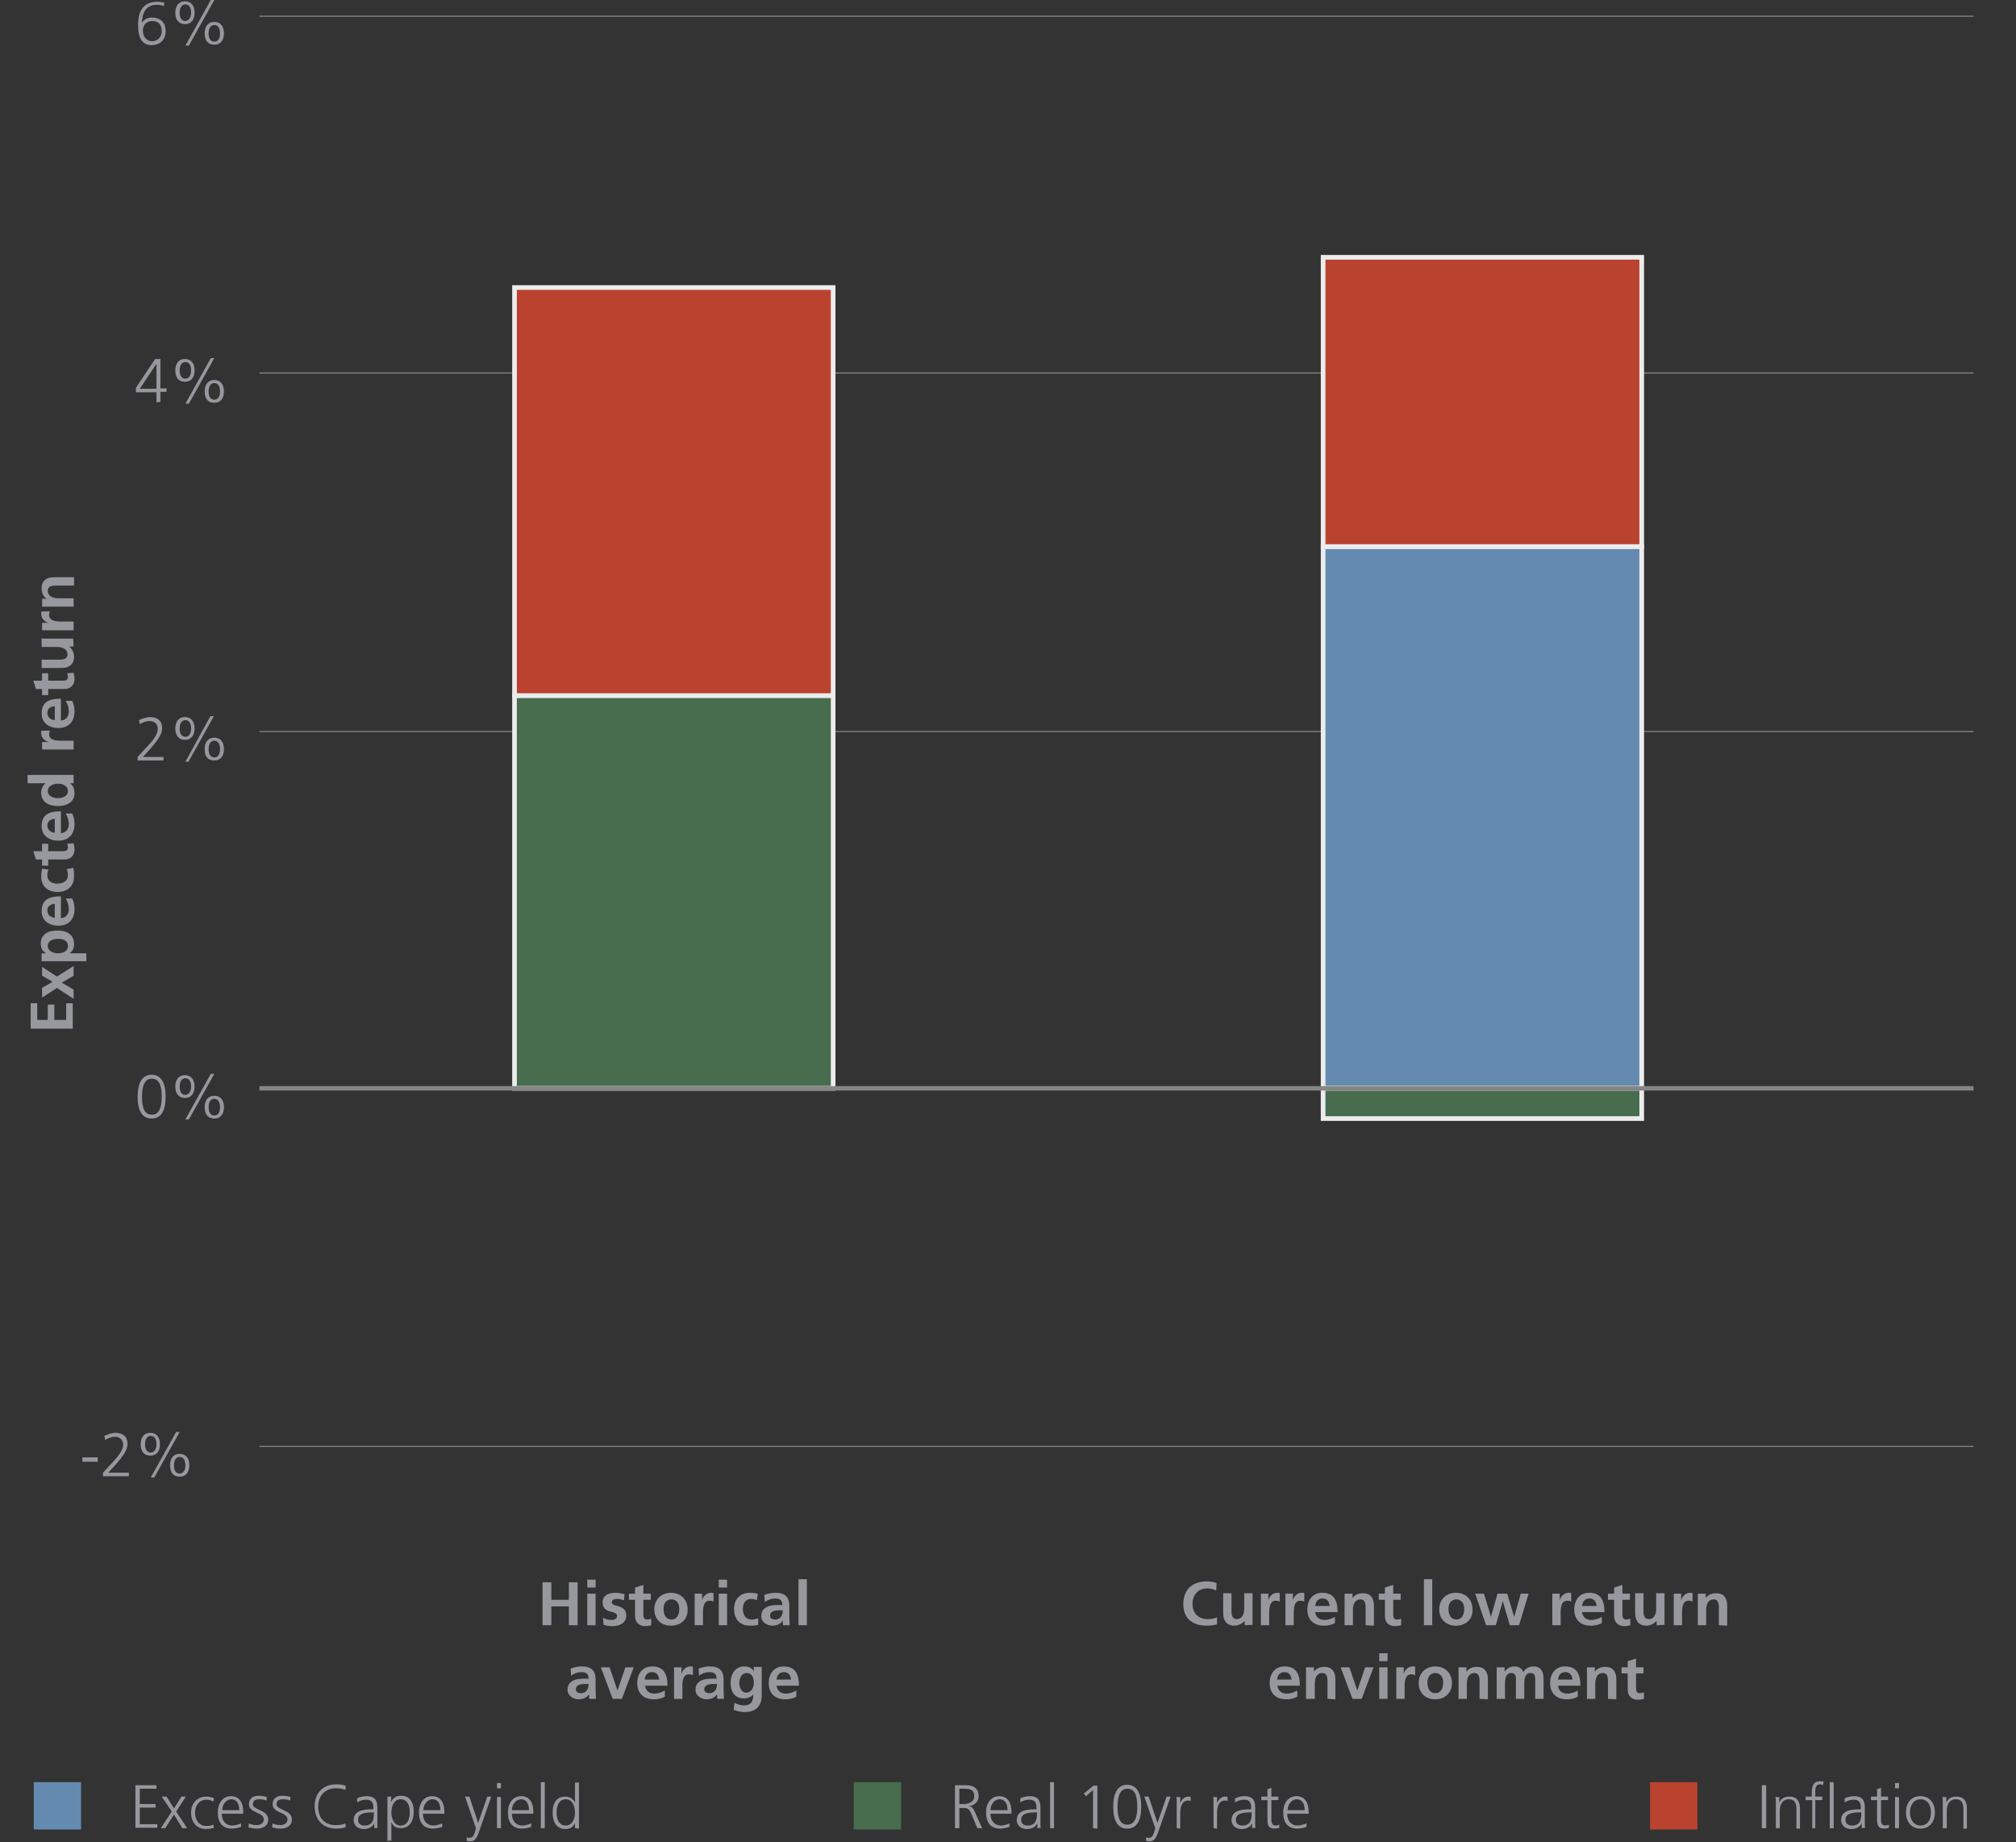 <?xml version="1.0" encoding="utf-8"?>
<!-- Generator: Adobe Illustrator 24.0.1, SVG Export Plug-In . SVG Version: 6.00 Build 0)  -->
<svg version="1.1" id="Ebene_1" xmlns="http://www.w3.org/2000/svg" xmlns:xlink="http://www.w3.org/1999/xlink" x="0px" y="0px"
	 viewBox="0 0 460 420.3" style="enable-background:new 0 0 460 420.3;" xml:space="preserve">
<rect x="0" y="0" width="460" height="420.3" fill="#333333" stroke="none"/>
<style type="text/css">
	.st0{fill:none;stroke:#868686;stroke-width:0.25;stroke-linejoin:round;stroke-miterlimit:10;}
	.st1{fill-rule:evenodd;clip-rule:evenodd;fill:#658AAF;stroke:#ECECED;stroke-width:1.061;stroke-miterlimit:10;}
	.st2{fill:#486C4E;stroke:#ECECED;stroke-width:1.061;stroke-miterlimit:10;}
	.st3{fill:#B9432F;stroke:#ECECED;stroke-width:1.061;stroke-miterlimit:10;}
	.st4{fill:none;stroke:#868686;stroke-linejoin:round;stroke-miterlimit:10;}
	.st5{fill:#96989E;}
	.st6{fill-rule:evenodd;clip-rule:evenodd;fill:#658AAF;}
	.st7{fill-rule:evenodd;clip-rule:evenodd;fill:#486C4E;}
	.st8{fill-rule:evenodd;clip-rule:evenodd;fill:#B9432F;}
</style>
<g>
	<path class="st0" d="M59.2,330h391.1 M59.2,166.9h391.1 M59.2,85.1h391.1 M59.2,3.7h391.1"/>
</g>
<g>
	<polygon class="st1" points="301.9,124.7 374.6,124.7 374.6,248.3 301.9,248.3 	"/>
</g>
<polygon class="st2" points="117.4,158.7 190.1,158.7 190.1,248.3 117.4,248.3 "/>
<polygon class="st2" points="301.9,255.2 374.6,255.2 374.6,248.3 301.9,248.3 "/>
<polygon class="st3" points="117.4,65.6 190.1,65.6 190.1,158.7 117.4,158.7 "/>
<polygon class="st3" points="301.9,58.7 374.6,58.7 374.6,124.7 301.9,124.7 "/>
<g>
	<line class="st4" x1="59.2" y1="248.3" x2="450.3" y2="248.3"/>
</g>
<g>
	<g>
		<g>
			<g>
				<path class="st5" d="M18.8,333.5v-1h3.5v1H18.8z"/>
				<path class="st5" d="M23.5,336.8V336l2.4-2.6c1.6-1.7,2.2-2.9,2.2-3.8c0-1-0.7-1.8-1.8-1.8c-0.8,0-1.6,0.3-2.3,0.7l-0.2-0.9
					c0.9-0.4,1.8-0.7,2.5-0.7c1.8,0,2.8,0.9,2.8,2.6c0,0.9-0.5,2.1-2.4,4.3l-2,2.2h4.7v0.8L23.5,336.8L23.5,336.8z"/>
				<path class="st5" d="M32.1,329.5c0-1.6,0.8-2.6,2.2-2.6s2.2,1,2.2,2.6c0,1.5-0.7,2.6-2.2,2.6C32.9,332.1,32.1,331.2,32.1,329.5z
					 M35.7,329.5c0-1.1-0.4-1.9-1.3-1.9c-0.8,0-1.3,0.7-1.3,1.9c0,1.1,0.4,1.9,1.3,1.9S35.7,330.5,35.7,329.5z M34.4,337.1l5.8-10.4
					H41l-5.8,10.4H34.4z M38.8,334.3c0-1.6,0.8-2.6,2.2-2.6s2.2,1,2.2,2.6c0,1.5-0.7,2.6-2.2,2.6S38.8,335.9,38.8,334.3z
					 M42.3,334.3c0-1.1-0.4-1.9-1.3-1.9c-0.8,0-1.3,0.7-1.3,1.9c0,1.1,0.4,1.9,1.3,1.9C42,336.1,42.3,335.3,42.3,334.3z"/>
			</g>
		</g>
	</g>
</g>
<g>
	<g>
		<g>
			<g>
				<path class="st5" d="M31.4,250.2c0-3.2,1.1-5,3.2-5s3.2,1.8,3.2,5c0,3.3-1.1,5-3.2,5S31.4,253.5,31.4,250.2z M36.9,250.2
					c0-2.8-0.7-4.1-2.3-4.1c-1.4,0-2.2,1.3-2.2,4.1c0,3,0.8,4.1,2.2,4.1C36,254.4,36.9,253.2,36.9,250.2z"/>
				<path class="st5" d="M40,247.9c0-1.6,0.8-2.6,2.2-2.6s2.2,1,2.2,2.6c0,1.5-0.7,2.6-2.2,2.6C40.8,250.5,40,249.5,40,247.9z
					 M43.6,247.9c0-1.1-0.4-1.9-1.3-1.9c-0.8,0-1.3,0.7-1.3,1.9c0,1.1,0.4,1.9,1.3,1.9C43.2,249.7,43.6,248.9,43.6,247.9z
					 M42.3,255.4l5.8-10.4h0.8l-5.8,10.4H42.3z M46.7,252.6c0-1.6,0.8-2.6,2.2-2.6s2.2,1,2.2,2.6c0,1.5-0.7,2.6-2.2,2.6
					C47.4,255.2,46.7,254.2,46.7,252.6z M50.2,252.6c0-1.1-0.4-1.9-1.3-1.9c-0.8,0-1.3,0.7-1.3,1.9c0,1.1,0.4,1.9,1.3,1.9
					C49.9,254.5,50.2,253.6,50.2,252.6z"/>
			</g>
		</g>
	</g>
</g>
<g>
	<g>
		<g>
			<g>
				<path class="st5" d="M31.4,173.5v-0.8l2.4-2.6c1.6-1.7,2.2-2.9,2.2-3.8c0-1-0.7-1.8-1.8-1.8c-0.8,0-1.6,0.3-2.3,0.7l-0.2-0.9
					c0.9-0.4,1.8-0.7,2.5-0.7c1.8,0,2.8,0.9,2.8,2.6c0,0.9-0.5,2.1-2.4,4.3l-2,2.2h4.7v0.8H31.4z"/>
				<path class="st5" d="M40,166.2c0-1.6,0.8-2.6,2.2-2.6s2.2,1,2.2,2.6c0,1.5-0.7,2.6-2.2,2.6C40.8,168.8,40,167.8,40,166.2z
					 M43.6,166.2c0-1.1-0.4-1.9-1.3-1.9c-0.8,0-1.3,0.7-1.3,1.9c0,1.1,0.4,1.9,1.3,1.9C43.2,168.1,43.6,167.2,43.6,166.2z
					 M42.3,173.8l5.7-10.4h0.8L43,173.8H42.3z M46.7,170.9c0-1.6,0.8-2.6,2.2-2.6s2.2,1,2.2,2.6c0,1.5-0.7,2.6-2.2,2.6
					S46.7,172.6,46.7,170.9z M50.2,170.9c0-1.1-0.4-1.9-1.3-1.9c-0.8,0-1.3,0.7-1.3,1.9c0,1.1,0.4,1.9,1.3,1.9
					C49.9,172.8,50.2,171.9,50.2,170.9z"/>
			</g>
		</g>
	</g>
</g>
<g>
	<g>
		<g>
			<g>
				<path class="st5" d="M35.7,91.8v-2.3H31v-1l4.4-6.6h1.2v6.7H38v0.8h-1.4v2.3L35.7,91.8C35.7,91.7,35.7,91.8,35.7,91.8z M35.7,83
					L35.7,83l-3.8,5.7h3.8V83z"/>
				<path class="st5" d="M40,84.5c0-1.6,0.8-2.6,2.2-2.6s2.2,1,2.2,2.6c0,1.5-0.7,2.6-2.2,2.6C40.8,87.1,40,86.2,40,84.5z
					 M43.6,84.5c0-1.1-0.4-1.9-1.3-1.9c-0.8,0-1.3,0.7-1.3,1.9c0,1.1,0.4,1.9,1.3,1.9C43.2,86.4,43.6,85.5,43.6,84.5z M42.3,92.1
					l5.8-10.4h0.8l-5.8,10.4H42.3z M46.7,89.3c0-1.6,0.8-2.6,2.2-2.6s2.2,1,2.2,2.6c0,1.5-0.7,2.6-2.2,2.6S46.7,90.9,46.7,89.3z
					 M50.2,89.3c0-1.1-0.4-1.9-1.3-1.9c-0.8,0-1.3,0.7-1.3,1.9c0,1.1,0.4,1.9,1.3,1.9C49.9,91.1,50.2,90.3,50.2,89.3z"/>
			</g>
		</g>
	</g>
</g>
<g>
	<g>
		<g>
			<g>
				<path class="st5" d="M37.4,1.4c-0.4-0.2-1-0.3-1.7-0.3c-2.6,0-3.3,2.2-3.3,4.1l0,0C32.9,4.4,33.7,4,34.7,4
					c1.5,0,3.1,0.8,3.1,3.1c0,1.9-1.2,3.2-3.2,3.2c-2.1,0-3.1-1.5-3.1-4.6c0-3.5,1.5-5.3,4.4-5.3c0.5,0,1,0.1,1.6,0.2L37.4,1.4z
					 M36.9,7.1c0-1.4-0.7-2.3-2.1-2.3S32.6,5.7,32.6,7c0,1.2,0.7,2.4,2.1,2.4C36,9.4,36.9,8.4,36.9,7.1z"/>
				<path class="st5" d="M40,2.9c0-1.6,0.8-2.6,2.2-2.6s2.2,1,2.2,2.6c0,1.5-0.7,2.6-2.2,2.6C40.8,5.5,40,4.5,40,2.9z M43.6,2.9
					c0-1.1-0.4-1.9-1.3-1.9C41.5,1,41,1.7,41,2.9c0,1.1,0.4,1.9,1.3,1.9C43.2,4.7,43.6,3.9,43.6,2.9z M42.3,10.4L48.1,0h0.8
					l-5.8,10.4H42.3z M46.7,7.6C46.7,6,47.5,5,48.9,5s2.2,1,2.2,2.6c0,1.5-0.7,2.6-2.2,2.6C47.4,10.2,46.7,9.2,46.7,7.6z M50.2,7.6
					c0-1.1-0.4-1.9-1.3-1.9c-0.8,0-1.3,0.7-1.3,1.9c0,1.1,0.4,1.9,1.3,1.9C49.9,9.5,50.2,8.6,50.2,7.6z"/>
			</g>
		</g>
	</g>
</g>
<g>
	<g>
		<g>
			<g>
				<path class="st5" d="M129.8,370.8v-4.3h-4v4.3h-2V361h2v4h4v-4h2v9.8H129.8z"/>
				<path class="st5" d="M134,362.2v-1.8h1.9v1.8H134z M134,370.8v-7.2h1.9v7.2H134z"/>
				<path class="st5" d="M137.6,369.1c0.6,0.3,1.2,0.5,1.9,0.5c0.5,0,1.3-0.2,1.3-0.9c0-0.6-0.6-0.8-1.4-1c-1.3-0.3-1.9-0.9-1.9-2.1
					c0-1.5,1.2-2.2,2.9-2.2c0.6,0,1.2,0.1,2.1,0.3l-0.1,1.4c-0.7-0.2-1.1-0.3-1.7-0.3c-0.7,0-1.1,0.3-1.1,0.8c0,0.4,0.4,0.6,1.3,0.8
					c1.4,0.4,2,1,2,2.2c0,1.6-1.4,2.4-3.1,2.4c-0.7,0-1.5-0.1-2.1-0.3L137.6,369.1z"/>
				<path class="st5" d="M148.6,370.8c-0.4,0.1-0.8,0.2-1.4,0.2c-1.5,0-2.3-1-2.3-2.3V365h-1.4v-1.4h1.4v-1.4l1.9-0.6v2h1.7v1.4
					h-1.7v3.3c0,0.8,0.2,1.2,0.9,1.2c0.3,0,0.7-0.1,0.9-0.2L148.6,370.8z"/>
				<path class="st5" d="M153.1,370.9c-2.4,0-3.8-1.6-3.8-3.7c0-2.3,1.6-3.8,3.8-3.8s3.8,1.5,3.8,3.8
					C157,369.3,155.5,370.9,153.1,370.9z M155,367c0-1.1-0.6-2.1-1.8-2.1s-1.8,1-1.8,2.1c0,1.5,0.6,2.5,1.8,2.5S155,368.5,155,367z"
					/>
				<path class="st5" d="M158.5,370.8v-7.2h1.7v1.6l0,0c0.1-0.8,0.9-1.8,2-1.8c0.4,0,0.5,0,0.6,0.1v1.9c-0.2-0.1-0.5-0.2-0.9-0.2
					c-0.7,0-1.5,0.4-1.5,2.6v3H158.5z"/>
				<path class="st5" d="M164,362.2v-1.8h1.9v1.8H164z M164,370.8v-7.2h1.9v7.2H164z"/>
				<path class="st5" d="M173,370.7c-0.6,0.2-1.1,0.2-1.9,0.2c-2.3,0-3.6-1.5-3.6-3.8c0-2.2,1.3-3.7,3.6-3.7c0.7,0,1.3,0.1,1.8,0.2
					l-0.2,1.5c-0.4-0.2-0.8-0.3-1.3-0.3c-1.2,0-1.9,0.9-1.9,2.3s0.7,2.4,2,2.4c0.4,0,1-0.1,1.5-0.3L173,370.7z"/>
				<path class="st5" d="M178.7,370.8c-0.1-0.3-0.1-0.8-0.1-1.1l0,0c-0.4,0.8-1.4,1.2-2.3,1.2c-1.3,0-2.6-0.8-2.6-2.2
					c0-1.2,0.7-2.5,3.6-2.5h1.2l0,0c0-1.2-0.6-1.5-1.7-1.5c-0.8,0-1.6,0.3-2.3,0.8l-0.1-1.6c0.7-0.3,1.7-0.5,2.5-0.5
					c2.2,0,3.2,0.9,3.2,3v1.5c0,0.4,0,1.9,0.1,2.9L178.7,370.8L178.7,370.8z M178.6,367.4h-0.8c-1.4,0-2.1,0.4-2.1,1.2
					c0,0.6,0.4,0.9,1.2,0.9S178.6,369,178.6,367.4L178.6,367.4z"/>
				<path class="st5" d="M182.2,370.8v-10.5h1.9v10.5H182.2z"/>
				<path class="st5" d="M134.5,387.6c-0.1-0.3-0.1-0.8-0.1-1.1l0,0c-0.4,0.8-1.4,1.2-2.3,1.2c-1.3,0-2.6-0.8-2.6-2.2
					c0-1.2,0.7-2.5,3.6-2.5h1.2l0,0c0-1.2-0.6-1.5-1.7-1.5c-0.8,0-1.6,0.3-2.3,0.8l-0.1-1.6c0.7-0.3,1.7-0.5,2.5-0.5
					c2.2,0,3.2,0.9,3.2,3v1.5c0,0.4,0,1.9,0.1,2.9L134.5,387.6L134.5,387.6z M134.3,384.2h-0.8c-1.4,0-2.1,0.4-2.1,1.2
					c0,0.6,0.4,0.9,1.2,0.9S134.3,385.8,134.3,384.2L134.3,384.2z"/>
				<path class="st5" d="M139.8,387.6l-2.7-7.2h2l1.8,5.3l0,0l1.8-5.3h1.9l-2.7,7.2H139.8z"/>
				<path class="st5" d="M151.7,387.1c-0.7,0.4-1.5,0.6-2.5,0.6c-2.4,0-3.8-1.4-3.8-3.7c0-2,1.1-3.8,3.4-3.8c2.5,0,3.5,1.5,3.5,4.4
					h-5.1c0.1,1.1,0.9,1.8,2.1,1.8c0.9,0,1.7-0.3,2.4-0.7L151.7,387.1L151.7,387.1z M150.4,383.2c-0.1-1-0.6-1.7-1.6-1.7
					s-1.6,0.6-1.7,1.7H150.4z"/>
				<path class="st5" d="M153.8,387.6v-7.2h1.7v1.6l0,0c0.1-0.8,0.9-1.8,2-1.8c0.4,0,0.5,0,0.6,0.1v1.9c-0.2-0.1-0.5-0.2-0.9-0.2
					c-0.7,0-1.5,0.4-1.5,2.6v3H153.8z"/>
				<path class="st5" d="M163.7,387.6c-0.1-0.3-0.1-0.8-0.1-1.1l0,0c-0.4,0.8-1.4,1.2-2.3,1.2c-1.3,0-2.6-0.8-2.6-2.2
					c0-1.2,0.7-2.5,3.6-2.5h1.2l0,0c0-1.2-0.6-1.5-1.7-1.5c-0.8,0-1.6,0.3-2.3,0.8l-0.1-1.6c0.7-0.3,1.7-0.5,2.5-0.5
					c2.2,0,3.2,0.9,3.2,3v1.5c0,0.4,0,1.9,0.1,2.9L163.7,387.6L163.7,387.6z M163.6,384.2h-0.8c-1.4,0-2.1,0.4-2.1,1.2
					c0,0.6,0.4,0.9,1.2,0.9S163.6,385.8,163.6,384.2L163.6,384.2z"/>
				<path class="st5" d="M172,386.4L172,386.4c-0.4,0.7-1.3,1.1-2.3,1.1c-2,0-3-1.5-3-3.6c0-1.7,0.9-3.7,3.1-3.7
					c1,0,1.7,0.3,2.2,1.1l0,0v-1h1.8v6.5c0,2.4-1.3,3.8-3.8,3.8c-0.7,0-1.6-0.1-2.6-0.5l0.2-1.6c0.7,0.4,1.6,0.6,2.1,0.6
					c1.8,0,2.2-1.1,2.2-2.6v-0.1H172z M172,383.9c0-1.1-0.4-2.2-1.6-2.2c-1.1,0-1.7,1-1.7,2.3c0,1,0.5,2.2,1.6,2.2
					C171.5,386.1,172,385,172,383.9z"/>
				<path class="st5" d="M181.7,387.1c-0.7,0.4-1.5,0.6-2.5,0.6c-2.4,0-3.8-1.4-3.8-3.7c0-2,1.1-3.8,3.4-3.8c2.5,0,3.5,1.5,3.5,4.4
					h-5.1c0.1,1.1,0.9,1.8,2.1,1.8c0.9,0,1.7-0.3,2.4-0.7L181.7,387.1L181.7,387.1z M180.5,383.2c-0.1-1-0.6-1.7-1.6-1.7
					s-1.6,0.6-1.7,1.7H180.5z"/>
			</g>
		</g>
	</g>
</g>
<g>
	<g>
		<g>
			<g>
				<path class="st5" d="M277.7,370.6c-0.7,0.2-1.5,0.3-2.3,0.3c-3.4,0-5.4-1.7-5.4-4.9c0-3.3,2-5.2,5.4-5.2c0.7,0,1.6,0.1,2.2,0.4
					l-0.1,1.7c-0.7-0.4-1.4-0.5-2.1-0.5c-2,0-3.3,1.5-3.3,3.5c0,2.1,1.3,3.5,3.4,3.5c0.7,0,1.6-0.1,2.2-0.4L277.7,370.6z"/>
				<path class="st5" d="M284,370.8v-1l0,0c-0.6,0.7-1.5,1.1-2.4,1.1c-1.6,0-2.5-1.1-2.5-2.8v-4.6h1.9v4.1c0,1.4,0.5,1.8,1.2,1.8
					c1.2,0,1.7-1.1,1.7-2.4v-3.5h1.9v7.2L284,370.8L284,370.8z"/>
				<path class="st5" d="M287.7,370.8v-7.2h1.7v1.6l0,0c0.1-0.8,0.9-1.8,2-1.8c0.4,0,0.5,0,0.6,0.1v1.9c-0.2-0.1-0.5-0.2-0.9-0.2
					c-0.7,0-1.5,0.4-1.5,2.6v3H287.7z"/>
				<path class="st5" d="M293.3,370.8v-7.2h1.7v1.6l0,0c0.1-0.8,0.9-1.8,2-1.8c0.4,0,0.5,0,0.6,0.1v1.9c-0.2-0.1-0.5-0.2-0.9-0.2
					c-0.7,0-1.5,0.4-1.5,2.6v3H293.3z"/>
				<path class="st5" d="M304.6,370.3c-0.7,0.4-1.5,0.6-2.5,0.6c-2.4,0-3.8-1.4-3.8-3.7c0-2,1.1-3.8,3.4-3.8c2.5,0,3.5,1.5,3.5,4.4
					h-5.1c0.1,1.1,0.9,1.8,2.1,1.8c0.9,0,1.7-0.3,2.4-0.7V370.3L304.6,370.3z M303.4,366.4c-0.1-1-0.6-1.7-1.6-1.7s-1.6,0.6-1.7,1.7
					H303.4z"/>
				<path class="st5" d="M311.6,370.8v-4c0-1.1-0.2-1.9-1.2-1.9c-1.2,0-1.7,1.1-1.7,2.4v3.5h-1.9v-7.2h1.8v1l0,0
					c0.6-0.8,1.4-1.1,2.4-1.1c1.7,0,2.5,1.1,2.5,2.8v4.6L311.6,370.8L311.6,370.8L311.6,370.8z"/>
				<path class="st5" d="M319.7,370.8c-0.4,0.1-0.8,0.2-1.4,0.2c-1.6,0-2.3-1-2.3-2.3V365h-1.4v-1.4h1.4v-1.4l1.9-0.6v2h1.7v1.4
					h-1.7v3.3c0,0.8,0.2,1.2,0.9,1.2c0.3,0,0.7-0.1,0.9-0.2V370.8z"/>
				<path class="st5" d="M324.9,370.8v-10.5h1.9v10.5H324.9z"/>
				<path class="st5" d="M332.2,370.9c-2.4,0-3.8-1.6-3.8-3.7c0-2.3,1.6-3.8,3.8-3.8s3.8,1.5,3.8,3.8
					C336.1,369.3,334.6,370.9,332.2,370.9z M334.1,367c0-1.1-0.6-2.1-1.8-2.1s-1.8,1-1.8,2.1c0,1.5,0.6,2.5,1.8,2.5
					S334.1,368.5,334.1,367z"/>
				<path class="st5" d="M344.5,370.8l-1.6-5.5l0,0l-1.6,5.5h-2.2l-2.5-7.2h2l1.6,5.3l0,0l1.5-5.3h2.2l1.6,5.3l0,0l1.5-5.3h1.8
					l-2.2,7.2H344.5z"/>
				<path class="st5" d="M354.2,370.8v-7.2h1.7v1.6l0,0c0.1-0.8,0.9-1.8,2-1.8c0.4,0,0.5,0,0.6,0.1v1.9c-0.2-0.1-0.5-0.2-0.9-0.2
					c-0.7,0-1.5,0.4-1.5,2.6v3H354.2z"/>
				<path class="st5" d="M365.5,370.3c-0.7,0.4-1.5,0.6-2.5,0.6c-2.4,0-3.8-1.4-3.8-3.7c0-2,1.1-3.8,3.4-3.8c2.5,0,3.5,1.5,3.5,4.4
					H361c0.1,1.1,0.9,1.8,2.1,1.8c0.9,0,1.7-0.3,2.4-0.7V370.3z M364.3,366.4c-0.1-1-0.6-1.7-1.6-1.7s-1.6,0.6-1.7,1.7H364.3z"/>
				<path class="st5" d="M372,370.8c-0.4,0.1-0.8,0.2-1.4,0.2c-1.5,0-2.3-1-2.3-2.3V365h-1.4v-1.4h1.4v-1.4l1.9-0.6v2h1.7v1.4h-1.7
					v3.3c0,0.8,0.2,1.2,0.9,1.2c0.3,0,0.7-0.1,0.9-0.2V370.8z"/>
				<path class="st5" d="M378,370.8v-1l0,0c-0.6,0.7-1.5,1.1-2.4,1.1c-1.6,0-2.5-1.1-2.5-2.8v-4.6h1.9v4.1c0,1.4,0.5,1.8,1.2,1.8
					c1.2,0,1.7-1.1,1.7-2.4v-3.5h1.9v7.2L378,370.8L378,370.8z"/>
				<path class="st5" d="M381.9,370.8v-7.2h1.7v1.6l0,0c0.1-0.8,0.9-1.8,2-1.8c0.4,0,0.5,0,0.6,0.1v1.9c-0.2-0.1-0.5-0.2-0.9-0.2
					c-0.7,0-1.5,0.4-1.5,2.6v3H381.9z"/>
				<path class="st5" d="M392.2,370.8v-4c0-1.1-0.2-1.9-1.2-1.9c-1.2,0-1.7,1.1-1.7,2.4v3.5h-1.9v-7.2h1.8v1l0,0
					c0.6-0.8,1.4-1.1,2.4-1.1c1.7,0,2.5,1.1,2.5,2.8v4.6L392.2,370.8L392.2,370.8L392.2,370.8z"/>
				<path class="st5" d="M296,387.1c-0.7,0.4-1.5,0.6-2.5,0.6c-2.4,0-3.8-1.4-3.8-3.7c0-2,1.1-3.8,3.4-3.8c2.5,0,3.5,1.5,3.5,4.4
					h-5.1c0.1,1.1,0.9,1.8,2.1,1.8c0.9,0,1.7-0.3,2.4-0.7V387.1L296,387.1z M294.7,383.2c-0.1-1-0.6-1.7-1.6-1.7s-1.6,0.6-1.7,1.7
					H294.7z"/>
				<path class="st5" d="M302.9,387.6v-4c0-1.1-0.2-1.9-1.2-1.9c-1.2,0-1.7,1.1-1.7,2.4v3.5h-2v-7.2h1.8v1l0,0
					c0.6-0.8,1.4-1.1,2.4-1.1c1.7,0,2.5,1.1,2.5,2.8v4.6L302.9,387.6L302.9,387.6L302.9,387.6z"/>
				<path class="st5" d="M308.6,387.6l-2.7-7.2h2l1.8,5.3l0,0l1.8-5.3h1.9l-2.7,7.2H308.6z"/>
				<path class="st5" d="M314.7,379v-1.8h1.9v1.8H314.7z M314.7,387.6v-7.2h1.9v7.2H314.7z"/>
				<path class="st5" d="M318.6,387.6v-7.2h1.7v1.6l0,0c0.1-0.8,0.9-1.8,2-1.8c0.4,0,0.5,0,0.6,0.1v1.9c-0.2-0.1-0.5-0.2-0.9-0.2
					c-0.7,0-1.5,0.4-1.5,2.6v3H318.6z"/>
				<path class="st5" d="M327.5,387.7c-2.4,0-3.8-1.6-3.8-3.7c0-2.3,1.6-3.8,3.8-3.8s3.8,1.5,3.8,3.8
					C331.3,386.1,329.8,387.7,327.5,387.7z M329.3,383.8c0-1.1-0.6-2.1-1.8-2.1s-1.8,1-1.8,2.1c0,1.5,0.6,2.5,1.8,2.5
					S329.3,385.3,329.3,383.8z"/>
				<path class="st5" d="M337.6,387.6v-4c0-1.1-0.2-1.9-1.2-1.9c-1.2,0-1.7,1.1-1.7,2.4v3.5h-1.9v-7.2h1.8v1l0,0
					c0.6-0.8,1.4-1.1,2.4-1.1c1.7,0,2.5,1.1,2.5,2.8v4.6L337.6,387.6L337.6,387.6L337.6,387.6z"/>
				<path class="st5" d="M350.3,387.6v-4.5c0-1.1-0.4-1.4-1.1-1.4c-1,0-1.4,0.9-1.4,2.4v3.5h-1.9v-4.5c0-1.1-0.4-1.4-1.1-1.4
					c-1,0-1.4,0.9-1.4,2.4v3.5h-1.9v-7.2h1.8v1l0,0c0.5-0.7,1.3-1.2,2.2-1.2c1,0,1.7,0.4,2.1,1.3c0.4-0.8,1.3-1.3,2.3-1.3
					c1.5,0,2.3,0.9,2.3,2.8v4.6L350.3,387.6L350.3,387.6z"/>
				<path class="st5" d="M360,387.1c-0.7,0.4-1.5,0.6-2.5,0.6c-2.4,0-3.8-1.4-3.8-3.7c0-2,1.1-3.8,3.4-3.8c2.5,0,3.5,1.5,3.5,4.4
					h-5.1c0.1,1.1,0.9,1.8,2.1,1.8c0.9,0,1.7-0.3,2.4-0.7V387.1L360,387.1z M358.8,383.2c-0.1-1-0.6-1.7-1.6-1.7s-1.6,0.6-1.7,1.7
					H358.8z"/>
				<path class="st5" d="M366.9,387.6v-4c0-1.1-0.2-1.9-1.2-1.9c-1.2,0-1.7,1.1-1.7,2.4v3.5h-1.9v-7.2h1.8v1l0,0
					c0.6-0.8,1.4-1.1,2.4-1.1c1.7,0,2.5,1.1,2.5,2.8v4.6L366.9,387.6L366.9,387.6L366.9,387.6z"/>
				<path class="st5" d="M375.1,387.6c-0.4,0.1-0.8,0.2-1.4,0.2c-1.5,0-2.3-1-2.3-2.3v-3.7H370v-1.4h1.4V379l1.9-0.6v2h1.7v1.4h-1.7
					v3.3c0,0.8,0.2,1.2,0.9,1.2c0.3,0,0.7-0.1,0.9-0.2L375.1,387.6z"/>
			</g>
		</g>
	</g>
</g>
<g>
	<g>
		<g>
			<g>
				<path class="st5" d="M16.8,234.7H7v-5.8h1.5v3.8h2.4v-3.5h1.5v3.5h2.7v-3.8h1.5v5.8H16.8z"/>
				<path class="st5" d="M16.8,222.6l-2.7,1.6l2.7,1.6v2.1l-3.8-2.5l-3.4,2.2v-2.2L12,224l-2.4-1.4v-2l3.4,2.2l3.8-2.4V222.6z"/>
				<path class="st5" d="M19.7,219.3H9.5v-1.8h1l0,0c-0.8-0.5-1.2-1.2-1.2-2.2c0-2.1,1.6-3,3.8-3c2.1,0,3.8,0.9,3.8,3.1
					c0,1-0.3,1.5-1,2.1l0,0h3.8L19.7,219.3L19.7,219.3z M13.2,214.2c-1,0-2.3,0.4-2.3,1.6c0,1.2,1.3,1.7,2.3,1.7
					c1.1,0,2.3-0.4,2.3-1.7S14.2,214.2,13.2,214.2z"/>
				<path class="st5" d="M16.4,204.9c0.4,0.7,0.6,1.5,0.6,2.5c0,2.4-1.4,3.8-3.7,3.8c-2,0-3.8-1.1-3.8-3.3c0-2.5,1.5-3.4,4.4-3.4v5
					c1.1-0.1,1.8-0.9,1.8-2.1c0-0.9-0.3-1.7-0.7-2.4h1.4V204.9z M12.5,206.2c-1,0.1-1.7,0.6-1.7,1.5s0.6,1.6,1.7,1.7V206.2z"/>
				<path class="st5" d="M16.7,198c0.2,0.6,0.2,1.1,0.2,1.9c0,2.3-1.5,3.6-3.8,3.6c-2.2,0-3.7-1.3-3.7-3.5c0-0.7,0.1-1.3,0.2-1.8
					l1.5,0.2c-0.2,0.4-0.3,0.7-0.3,1.3c0,1.2,0.9,1.9,2.3,1.9s2.4-0.7,2.4-1.9c0-0.4-0.1-1-0.3-1.4L16.7,198z"/>
				<path class="st5" d="M16.8,192.4c0.1,0.4,0.2,0.8,0.2,1.4c0,1.5-1,2.3-2.3,2.3H11v1.4H9.6v-1.4H8.2l-0.6-1.9h2v-1.7H11v1.7h3.3
					c0.8,0,1.2-0.2,1.2-0.9c0-0.3-0.1-0.6-0.2-0.8L16.8,192.4z"/>
				<path class="st5" d="M16.4,185.5c0.4,0.7,0.6,1.5,0.6,2.5c0,2.4-1.4,3.8-3.7,3.8c-2,0-3.8-1.1-3.8-3.3c0-2.5,1.5-3.4,4.4-3.4v5
					c1.1-0.1,1.8-0.9,1.8-2.1c0-0.9-0.3-1.7-0.7-2.4h1.4V185.5z M12.5,186.8c-1,0.1-1.7,0.6-1.7,1.5s0.6,1.6,1.7,1.7V186.8z"/>
				<path class="st5" d="M16.8,178.7H16l0,0c0.7,0.6,1,1.3,1,2.2c0,2.2-1.8,3-3.8,3c-2.2,0-3.8-1-3.8-3c0-0.9,0.3-1.6,1-2.2l0,0H6.3
					v-1.9h10.5V178.7L16.8,178.7z M13.2,178.8c-1,0-2.3,0.5-2.3,1.7c0,1.1,1.2,1.6,2.3,1.6c1,0,2.3-0.4,2.3-1.6
					C15.5,179.2,14.2,178.8,13.2,178.8z"/>
				<path class="st5" d="M16.8,171H9.6v-1.7h1.6l0,0c-0.8-0.1-1.8-0.9-1.8-2c0-0.4,0-0.5,0.1-0.6h1.9c-0.1,0.2-0.2,0.5-0.2,0.8
					c0,0.7,0.4,1.5,2.6,1.5h3C16.8,169,16.8,171,16.8,171z"/>
				<path class="st5" d="M16.4,159.8c0.4,0.7,0.6,1.5,0.6,2.5c0,2.4-1.4,3.8-3.7,3.8c-2,0-3.8-1.1-3.8-3.3c0-2.5,1.5-3.4,4.4-3.4v5
					c1.1-0.1,1.8-0.9,1.8-2.1c0-0.9-0.3-1.7-0.7-2.4h1.4V159.8z M12.5,161.1c-1,0.1-1.7,0.6-1.7,1.5s0.6,1.6,1.7,1.7V161.1z"/>
				<path class="st5" d="M16.8,153.5c0.1,0.4,0.2,0.8,0.2,1.4c0,1.5-1,2.3-2.3,2.3H11v1.4H9.6v-1.4H8.2l-0.6-1.9h2v-1.7H11v1.7h3.3
					c0.8,0,1.2-0.2,1.2-0.9c0-0.3-0.1-0.6-0.2-0.8L16.8,153.5z"/>
				<path class="st5" d="M16.8,147.5h-1l0,0c0.7,0.6,1.1,1.4,1.1,2.4c0,1.6-1.1,2.5-2.8,2.5H9.5v-1.9h4.1c1.4,0,1.8-0.5,1.8-1.2
					c0-1.1-1-1.7-2.4-1.7H9.5v-1.9h7.2L16.8,147.5L16.8,147.5L16.8,147.5z"/>
				<path class="st5" d="M16.8,143.8H9.6v-1.7h1.6l0,0c-0.8-0.1-1.8-0.9-1.8-2c0-0.4,0-0.5,0.1-0.6h1.9c-0.1,0.2-0.2,0.5-0.2,0.8
					c0,0.7,0.4,1.5,2.6,1.5h3C16.8,141.8,16.8,143.8,16.8,143.8z"/>
				<path class="st5" d="M16.8,133.6h-4c-1.1,0-1.9,0.2-1.9,1.2c0,1.2,1.1,1.7,2.4,1.7h3.5v1.9H9.6v-1.8h1l0,0
					c-0.8-0.6-1.1-1.4-1.1-2.4c0-1.7,1.1-2.5,2.8-2.5h4.6v1.9L16.8,133.6L16.8,133.6z"/>
			</g>
		</g>
	</g>
</g>
<g>
	<g>
		<g>
			<polygon class="st6" points="7.7,406.6 18.5,406.6 18.5,417.4 7.7,417.4 			"/>
		</g>
		<g>
			<g>
				<g>
					<g>
						<path class="st5" d="M30.9,417.1v-9.8h4.8v0.8h-3.8v3.5h3.6v0.8h-3.6v3.8h4v0.8h-5C30.9,417,30.9,417.1,30.9,417.1z"/>
						<path class="st5" d="M41.6,417.1l-1.9-3.1l-2,3.1h-1l2.5-3.8l-2.3-3.4H38l1.7,2.7l1.7-2.7h1l-2.2,3.4l2.5,3.8H41.6z"/>
						<path class="st5" d="M48.8,417c-0.6,0.2-1.2,0.3-1.8,0.3c-2.3,0-3.4-1.8-3.4-3.7c0-2.3,1.5-3.7,3.5-3.7c0.5,0,1,0.1,1.7,0.3
							l-0.1,0.8c-0.5-0.2-1-0.4-1.5-0.4c-1.7,0-2.7,1.3-2.7,3c0,1.6,0.9,3,2.6,3c0.6,0,1.1-0.1,1.6-0.3L48.8,417z"/>
						<path class="st5" d="M55,416.8c-0.6,0.2-1.3,0.4-2.1,0.4c-2.1,0-3.2-1.3-3.2-3.7c0-2.2,1.2-3.7,3-3.7s2.8,1.3,2.8,3.6v0.4
							h-4.9c0,1.7,1,2.7,2.4,2.7c0.6,0,1.6-0.3,2-0.5V416.8z M54.6,413c0-1.6-0.7-2.5-1.8-2.5s-2.1,1.1-2.1,2.5H54.6z"/>
						<path class="st5" d="M56.8,416c0.5,0.3,1.2,0.4,1.8,0.4c0.9,0,1.6-0.5,1.6-1.3s-0.8-1.2-1.7-1.6c-1.4-0.6-1.7-1.2-1.7-1.9
							c0-1.4,1.1-1.9,2.3-1.9c0.5,0,1.2,0.1,1.8,0.3l-0.1,0.8c-0.5-0.2-1.1-0.3-1.6-0.3c-1.1,0-1.5,0.4-1.5,1.2
							c0,0.4,0.3,0.7,1.6,1.3c1.7,0.7,1.9,1.5,1.9,2.2c0,1.4-1.3,2-2.5,2c-0.7,0-1.4-0.1-2-0.3L56.8,416z"/>
						<path class="st5" d="M62.2,416c0.5,0.3,1.2,0.4,1.8,0.4c0.9,0,1.6-0.5,1.6-1.3s-0.8-1.2-1.7-1.6c-1.4-0.6-1.7-1.2-1.7-1.9
							c0-1.4,1.1-1.9,2.3-1.9c0.5,0,1.2,0.1,1.8,0.3l-0.1,0.8c-0.5-0.2-1.1-0.3-1.6-0.3c-1.1,0-1.5,0.4-1.5,1.2
							c0,0.4,0.3,0.7,1.6,1.3c1.7,0.7,1.9,1.5,1.9,2.2c0,1.4-1.3,2-2.5,2c-0.7,0-1.4-0.1-2-0.3L62.2,416z"/>
						<path class="st5" d="M78.9,416.8c-0.4,0.3-1.4,0.4-2.2,0.4c-3,0-4.9-2-4.9-5.1c0-3,1.9-5,4.9-5c0.7,0,1.8,0.1,2.2,0.4
							l-0.1,0.9c-0.5-0.3-1.3-0.4-2.2-0.4c-2.5,0-4,1.8-4,4.2c0,2.5,1.4,4.2,4,4.2c0.9,0,1.7-0.1,2.2-0.4L78.9,416.8z"/>
						<path class="st5" d="M85.4,417.1V416l0,0c-0.4,0.8-1.3,1.3-2.3,1.3c-2,0-2.4-1.4-2.4-2c0-1.8,1.4-2.5,4.1-2.5h0.4v-0.4
							c0-1.5-0.8-1.8-1.6-1.8c-0.7,0-1.4,0.2-2.1,0.6v-0.9c0.5-0.3,1.5-0.5,2.1-0.5c1.9,0,2.5,0.9,2.5,2.6v3.6c0,0.2,0,0.8,0.1,1
							L85.4,417.1C85.4,417,85.4,417.1,85.4,417.1z M85.3,413.5h-0.4c-2.7,0-3.2,0.8-3.2,1.7c0,0.8,0.5,1.3,1.5,1.3
							c1.1,0,2.1-0.5,2.1-2.5V413.5L85.3,413.5z"/>
						<path class="st5" d="M88.4,420v-10.1h0.9l-0.1,1.3l0,0c0.5-1.1,1.3-1.5,2.3-1.5c1.8,0,2.9,1.2,2.9,3.7c0,2.2-1.1,3.7-2.9,3.7
							c-1.1,0-1.8-0.4-2.2-1.4l0,0v4.2L88.4,420C88.4,419.9,88.4,420,88.4,420z M93.5,413.5c0-1.7-0.6-3-2.1-3s-2.1,1.6-2.1,3
							s0.6,3,2.1,3C92.8,416.5,93.5,415.3,93.5,413.5z"/>
						<path class="st5" d="M100.9,416.8c-0.6,0.2-1.3,0.4-2.1,0.4c-2.1,0-3.2-1.3-3.2-3.7c0-2.2,1.2-3.7,3-3.7s2.8,1.3,2.8,3.6v0.4
							h-4.9c0,1.7,1,2.7,2.4,2.7c0.6,0,1.6-0.3,2-0.5C100.9,416,100.9,416.8,100.9,416.8z M100.5,413c0-1.6-0.7-2.5-1.8-2.5
							s-2.1,1.1-2.1,2.5H100.5z"/>
						<path class="st5" d="M106.5,419.2c0.2,0.1,0.4,0.1,0.7,0.1c0.9,0,1.1-1.1,1.4-2.2l-2.5-7.2h1l2,6l0,0l2.1-6h0.9l-2.9,8.3
							c-0.5,1.4-1.1,1.9-1.8,1.9c-0.3,0-0.6,0-0.9-0.1C106.5,420,106.5,419.2,106.5,419.2z"/>
						<path class="st5" d="M113.4,408v-1.2h0.9v1.2H113.4z M113.4,417.1V410h0.9v7.1H113.4z"/>
						<path class="st5" d="M121.2,416.8c-0.6,0.2-1.3,0.4-2.1,0.4c-2.1,0-3.2-1.3-3.2-3.7c0-2.2,1.2-3.7,3-3.7s2.8,1.3,2.8,3.6v0.4
							h-4.9c0,1.7,1,2.7,2.4,2.7c0.6,0,1.6-0.3,2-0.5C121.2,416,121.2,416.8,121.2,416.8z M120.7,413c0-1.6-0.7-2.5-1.8-2.5
							s-2.1,1.1-2.1,2.5H120.7z"/>
						<path class="st5" d="M123.4,417.1v-10.5h0.9v10.5H123.4z"/>
						<path class="st5" d="M131.2,417.1V416l0,0c-0.5,0.9-1.2,1.3-2.2,1.3c-1.9,0-2.9-1.5-2.9-3.7c0-2.4,1-3.7,2.9-3.7
							c1.2,0,2,0.8,2.2,1.4l0,0v-4.6h0.9v10.5L131.2,417.1L131.2,417.1z M131.2,413.5c0-1.3-0.6-3-2.1-3c-1.3,0-2.1,1.1-2.1,3
							c0,1.7,0.6,3,2.1,3C130.6,416.5,131.2,414.9,131.2,413.5z"/>
					</g>
				</g>
			</g>
		</g>
	</g>
</g>
<g>
	<g>
		<polygon class="st7" points="194.8,406.6 205.6,406.6 205.6,417.4 194.8,417.4 		"/>
	</g>
	<g>
		<g>
			<g>
				<g>
					<path class="st5" d="M223,417.1l-1.3-3.1c-0.5-1.3-0.9-1.5-1.8-1.5h-1v4.6h-1v-9.8h2.5c1.8,0,2.9,0.8,2.9,2.5
						c0,1.2-0.9,2.1-2.2,2.3l0,0c0.7,0.1,0.9,0.4,1.3,1.2l1.7,3.8H223z M219.9,411.6c1,0,2.4-0.4,2.4-1.8c0-1.3-0.7-1.7-2.2-1.7
						h-1.2v3.5H219.9z"/>
					<path class="st5" d="M230.3,416.8c-0.6,0.2-1.3,0.4-2.1,0.4c-2.1,0-3.2-1.3-3.2-3.7c0-2.2,1.2-3.7,3-3.7s2.8,1.3,2.8,3.6v0.4
						H226c0,1.7,1,2.7,2.4,2.7c0.6,0,1.6-0.3,2-0.5L230.3,416.8L230.3,416.8L230.3,416.8z M229.9,413c0-1.6-0.7-2.5-1.8-2.5
						s-2.1,1.1-2.1,2.5H229.9z"/>
					<path class="st5" d="M236.7,417.1V416l0,0c-0.4,0.8-1.3,1.3-2.3,1.3c-2,0-2.4-1.4-2.4-2c0-1.8,1.4-2.5,4.1-2.5h0.4v-0.4
						c0-1.5-0.8-1.8-1.6-1.8c-0.7,0-1.4,0.2-2.1,0.6v-0.9c0.5-0.3,1.5-0.5,2.1-0.5c1.9,0,2.5,0.9,2.5,2.6v3.6c0,0.2,0,0.8,0.1,1
						L236.7,417.1L236.7,417.1z M236.6,413.5h-0.4c-2.7,0-3.2,0.8-3.2,1.7c0,0.8,0.5,1.3,1.5,1.3c1.1,0,2.1-0.5,2.1-2.5L236.6,413.5
						L236.6,413.5z"/>
					<path class="st5" d="M239.6,417.1v-10.5h0.9v10.5H239.6z"/>
					<path class="st5" d="M249.4,417.1v-8.7l-1.6,1.4l-0.5-0.6l2.2-1.8h0.9v9.8L249.4,417.1L249.4,417.1L249.4,417.1z"/>
					<path class="st5" d="M254,412.2c0-3.2,1.1-5,3.2-5s3.2,1.8,3.2,5c0,3.3-1.1,5-3.2,5S254,415.5,254,412.2z M259.5,412.2
						c0-2.8-0.7-4.1-2.3-4.1c-1.4,0-2.2,1.3-2.2,4.1c0,3,0.8,4.1,2.2,4.1C258.7,416.3,259.5,415.1,259.5,412.2z"/>
					<path class="st5" d="M261.5,419.2c0.2,0.1,0.4,0.1,0.7,0.1c0.9,0,1.1-1.1,1.4-2.2l-2.5-7.2h1l2,6l0,0l2.1-6h0.9l-2.9,8.3
						c-0.5,1.4-1.1,1.9-1.8,1.9c-0.3,0-0.6,0-0.9-0.1L261.5,419.2L261.5,419.2z"/>
					<path class="st5" d="M268.5,417.1V411c0-0.2,0-0.6-0.1-1h0.9v1.4l0,0c0.4-1,1.1-1.5,1.8-1.5c0.2,0,0.5,0,0.6,0.1v0.9
						c-0.2-0.1-0.4-0.1-0.6-0.1c-1.4,0-1.8,1.4-1.8,2.9v3.5L268.5,417.1L268.5,417.1z"/>
					<path class="st5" d="M276.9,417.1V411c0-0.2,0-0.6-0.1-1h0.9v1.4l0,0c0.4-1,1.1-1.5,1.8-1.5c0.2,0,0.5,0,0.6,0.1v0.9
						c-0.2-0.1-0.4-0.1-0.6-0.1c-1.4,0-1.8,1.4-1.8,2.9v3.5L276.9,417.1L276.9,417.1z"/>
					<path class="st5" d="M285.7,417.1V416l0,0c-0.4,0.8-1.3,1.3-2.3,1.3c-2,0-2.4-1.4-2.4-2c0-1.8,1.4-2.5,4.1-2.5h0.4v-0.4
						c0-1.5-0.8-1.8-1.6-1.8c-0.7,0-1.4,0.2-2.1,0.6v-0.9c0.5-0.3,1.5-0.5,2.1-0.5c1.9,0,2.5,0.9,2.5,2.6v3.6c0,0.2,0,0.8,0.1,1
						L285.7,417.1L285.7,417.1L285.7,417.1z M285.6,413.5h-0.4c-2.7,0-3.2,0.8-3.2,1.7c0,0.8,0.5,1.3,1.5,1.3c1.1,0,2.1-0.5,2.1-2.5
						V413.5L285.6,413.5z"/>
					<path class="st5" d="M291.9,417c-0.2,0.1-0.6,0.2-1.1,0.2c-1.3,0-1.6-0.7-1.6-2.1v-4.4h-1.4v-0.8h1.4v-1.7l0.9-0.3v2h1.6v0.8
						h-1.6v4.6c0,0.7,0.3,1.2,1,1.2c0.3,0,0.5-0.1,0.8-0.2L291.9,417z"/>
					<path class="st5" d="M298.1,416.8c-0.6,0.2-1.3,0.4-2.1,0.4c-2.1,0-3.2-1.3-3.2-3.7c0-2.2,1.2-3.7,3-3.7s2.8,1.3,2.8,3.6v0.4
						h-4.9c0,1.7,1,2.7,2.4,2.7c0.6,0,1.6-0.3,2-0.5L298.1,416.8L298.1,416.8z M297.7,413c0-1.6-0.7-2.5-1.8-2.5s-2.1,1.1-2.1,2.5
						H297.7z"/>
				</g>
			</g>
		</g>
	</g>
</g>
<g>
	<g>
		<polygon class="st8" points="376.5,406.6 387.3,406.6 387.3,417.4 376.5,417.4 		"/>
	</g>
	<g>
		<g>
			<g>
				<path class="st5" d="M402,417.1v-9.8h1v9.8H402z"/>
				<path class="st5" d="M409.9,417.1v-4.4c0-1.4-0.5-2.2-1.7-2.2c-1.6,0-2.1,1.4-2.1,2.6v4h-0.9v-5.9c0-0.5,0-0.9-0.1-1.2h0.9v1.3
					l0,0c0.4-1,1.2-1.4,2.3-1.4c1.8,0,2.4,1.2,2.4,2.7v4.6h-0.8L409.9,417.1L409.9,417.1z"/>
				<path class="st5" d="M413.5,417.1v-6.4H412v-0.8h1.4V409c0-2,0.7-2.6,1.9-2.6c0.3,0,0.7,0,0.8,0.1l-0.1,0.8
					c-0.2-0.1-0.4-0.2-0.7-0.2c-0.7,0-1.1,0.4-1.1,1.6v1.2h1.6v0.8h-1.6v6.4H413.5z M417.5,417.1v-10.5h0.9v10.5H417.5z"/>
				<path class="st5" d="M424.8,417.1V416l0,0c-0.4,0.8-1.3,1.3-2.3,1.3c-2,0-2.4-1.4-2.4-2c0-1.8,1.4-2.5,4.1-2.5h0.4v-0.4
					c0-1.5-0.8-1.8-1.6-1.8c-0.7,0-1.4,0.2-2.1,0.6v-0.9c0.5-0.3,1.5-0.5,2.1-0.5c1.9,0,2.5,0.9,2.5,2.6v3.6c0,0.2,0,0.8,0.1,1
					L424.8,417.1L424.8,417.1L424.8,417.1z M424.7,413.5h-0.4c-2.7,0-3.2,0.8-3.2,1.7c0,0.8,0.5,1.3,1.5,1.3c1.1,0,2.1-0.5,2.1-2.5
					V413.5L424.7,413.5z"/>
				<path class="st5" d="M431,417c-0.2,0.1-0.6,0.2-1.1,0.2c-1.3,0-1.6-0.7-1.6-2.1v-4.4h-1.4v-0.8h1.4v-1.7l0.9-0.3v2h1.6v0.8h-1.6
					v4.6c0,0.7,0.3,1.2,1,1.2c0.3,0,0.5-0.1,0.8-0.2L431,417z"/>
				<path class="st5" d="M432.4,408v-1.2h0.9v1.2H432.4z M432.4,417.1V410h0.9v7.1H432.4z"/>
				<path class="st5" d="M434.9,413.5c0-2.1,1.1-3.7,3.3-3.7s3.3,1.7,3.3,3.7s-1.1,3.7-3.3,3.7C436,417.2,434.9,415.5,434.9,413.5z
					 M440.6,413.5c0-1.7-0.8-3-2.4-3c-1.4,0-2.4,1.2-2.4,3c0,1.7,0.9,3,2.4,3C439.8,416.5,440.6,415.2,440.6,413.5z"/>
				<path class="st5" d="M448,417.1v-4.4c0-1.4-0.5-2.2-1.7-2.2c-1.6,0-2.1,1.4-2.1,2.6v4h-0.9v-5.9c0-0.5,0-0.9-0.1-1.2h0.9v1.3
					l0,0c0.4-1,1.2-1.4,2.3-1.4c1.8,0,2.4,1.2,2.4,2.7v4.6H448V417.1z"/>
			</g>
		</g>
	</g>
</g>
</svg>
